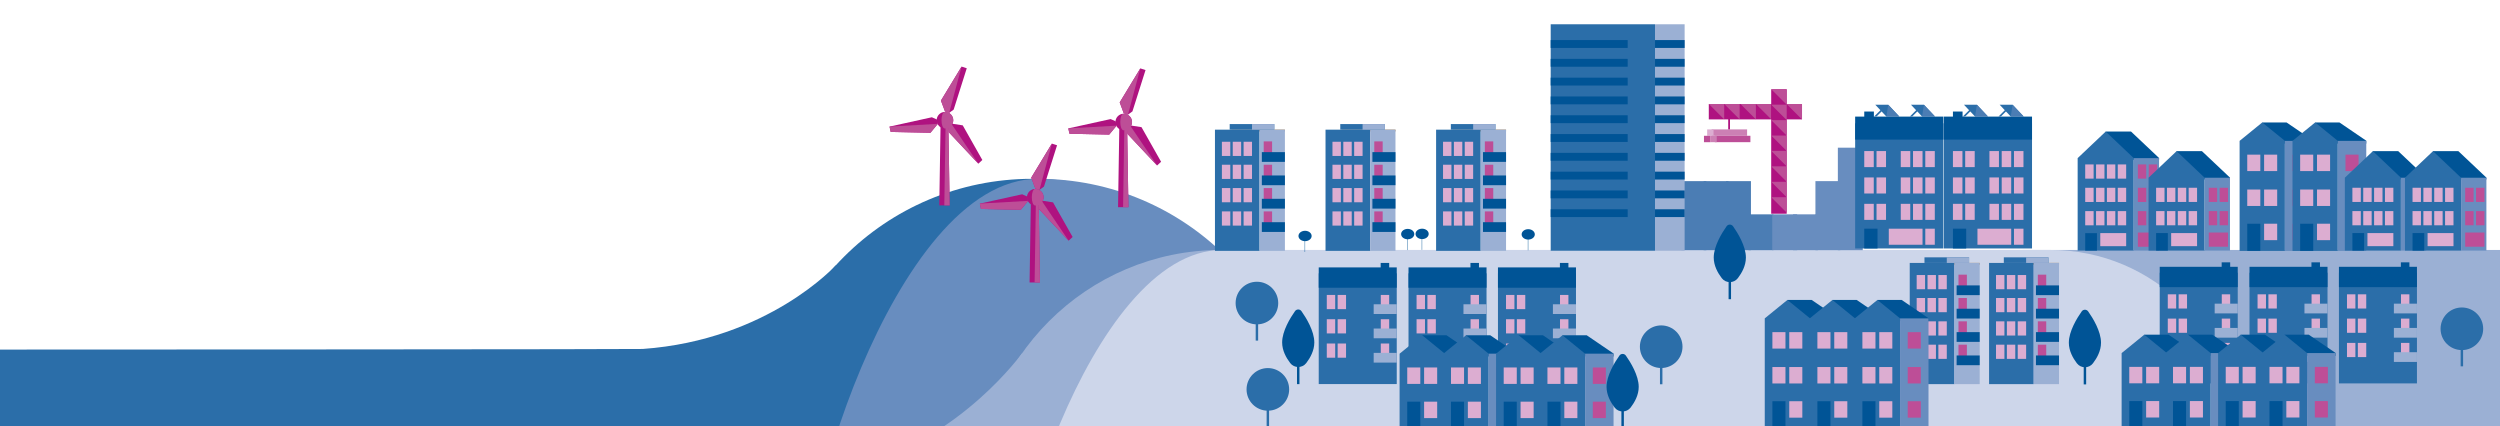 <?xml version="1.0" encoding="UTF-8"?>
<svg id="Lager_1" data-name="Lager 1"
     xmlns="http://www.w3.org/2000/svg"
     xmlns:xlink="http://www.w3.org/1999/xlink"
     viewBox="0 362 1172.78 200">

  <defs>
    <style>
      .cls-1 {
        fill: #af1280;
      }

      .cls-2 {
        stroke: #af1280;
        stroke-linejoin: bevel;
        stroke-width: 4px;
      }

      .cls-2, .cls-3, .cls-4, .cls-5 {
        fill: none;
      }

      .cls-6 {
        fill: #4b7db4;
      }

      .cls-3, .cls-7 {
        stroke-width: 5px;
      }

      .cls-3, .cls-7, .cls-5 {
        stroke-miterlimit: 10;
      }

      .cls-3, .cls-5 {
        stroke: #005496;
      }

      .cls-8 {
        fill: #e6eaf5;
      }

      .cls-9 {
        fill: #dcadd1;
      }

      .cls-10 {
        fill: #9bb0d4;
      }

      .cls-11 {
        fill: #cc80b4;
      }

      .cls-7 {
        stroke: #2b6ea9;
      }

      .cls-7, .cls-12 {
        fill: #005496;
      }

      .cls-13 {
        fill: #2b6ea9;
      }

      .cls-14 {
        fill: #688dbf;
      }

      .cls-15 {
        fill: #cdd6ea;
      }

      .cls-16 {
        fill: #af814d;
      }

      .cls-17 {
        fill: #bd4e97;
      }
    </style>
    <symbol id="HOUSE--3" viewBox="0 0 166.08 202.77">
      <g>
        <g>
          <polygon class="cls-12" points="166.08 53.97 108.91 0 57.19 0 57.19 57.78 166.08 57.78 166.08 53.97"/>
          <g>
            <polygon class="cls-13" points="114.39 202.77 0 202.77 0 54.17 57.19 0 114.39 54.17 114.39 202.77"/>
            <g>
              <rect class="cls-9" x="15.42" y="74.65" width="17.15" height="28.96"/>
              <rect class="cls-9" x="37.55" y="74.65" width="17.15" height="28.96"/>
              <rect class="cls-9" x="59.68" y="74.65" width="17.15" height="28.96"/>
              <rect class="cls-9" x="81.81" y="74.65" width="17.15" height="28.96"/>
            </g>
            <g>
              <rect class="cls-9" x="15.42" y="122.25" width="17.15" height="28.96"/>
              <rect class="cls-9" x="37.55" y="122.25" width="17.15" height="28.96"/>
              <rect class="cls-9" x="59.68" y="122.25" width="17.15" height="28.96"/>
              <rect class="cls-9" x="81.81" y="122.25" width="17.15" height="28.96"/>
              <rect class="cls-9" x="46.13" y="167.11" width="52.84" height="26.66"/>
              <rect class="cls-12" x="15.42" y="167.11" width="23.93" height="35.66"/>
            </g>
          </g>
          <rect class="cls-14" x="114.39" y="54.17" width="51.69" height="148.6"/>
        </g>
        <rect class="cls-17" x="122.82" y="74.65" width="17.15" height="28.96"/>
        <rect class="cls-17" x="144.95" y="74.65" width="17.15" height="28.96"/>
        <rect class="cls-17" x="122.82" y="122.25" width="17.15" height="28.96"/>
        <rect class="cls-17" x="144.95" y="122.25" width="17.15" height="28.96"/>
        <rect class="cls-17" x="122.82" y="165.96" width="39.28" height="28.96"/>
      </g>
    </symbol>
    <symbol id="HOUSE1" viewBox="0 0 166.08 242.77">
      <g>
        <g>
          <polygon class="cls-12" points="166.08 53.97 108.91 0 57.19 0 57.19 57.78 166.08 57.78 166.08 53.97"/>
          <g>
            <polygon class="cls-13" points="114.39 242.77 0 242.77 0 54.17 57.19 0 114.39 54.17 114.39 242.77"/>
            <g>
              <rect class="cls-9" x="15.42" y="67.04" width="17.15" height="28.96"/>
              <rect class="cls-9" x="37.55" y="67.04" width="17.15" height="28.96"/>
              <rect class="cls-9" x="59.68" y="67.04" width="17.15" height="28.96"/>
              <rect class="cls-9" x="81.81" y="67.04" width="17.15" height="28.96"/>
            </g>
            <g>
              <rect class="cls-9" x="15.42" y="114.65" width="17.15" height="28.96"/>
              <rect class="cls-9" x="37.55" y="114.65" width="17.15" height="28.96"/>
              <rect class="cls-9" x="59.68" y="114.65" width="17.15" height="28.96"/>
              <rect class="cls-9" x="81.81" y="114.65" width="17.15" height="28.96"/>
            </g>
            <g>
              <rect class="cls-9" x="15.42" y="162.25" width="17.15" height="28.96"/>
              <rect class="cls-9" x="37.55" y="162.25" width="17.15" height="28.96"/>
              <rect class="cls-9" x="59.68" y="162.25" width="17.15" height="28.96"/>
              <rect class="cls-9" x="81.81" y="162.25" width="17.15" height="28.96"/>
              <rect class="cls-9" x="46.13" y="207.11" width="52.84" height="26.66"/>
              <rect class="cls-12" x="15.42" y="207.11" width="23.93" height="35.66"/>
            </g>
          </g>
          <rect class="cls-14" x="114.39" y="54.17" width="51.69" height="188.6"/>
        </g>
        <rect class="cls-17" x="122.82" y="67.04" width="17.15" height="28.96"/>
        <rect class="cls-17" x="144.95" y="67.04" width="17.15" height="28.96"/>
        <rect class="cls-17" x="122.82" y="114.65" width="17.15" height="28.96"/>
        <rect class="cls-17" x="144.95" y="114.65" width="17.15" height="28.96"/>
        <rect class="cls-17" x="122.82" y="162.25" width="17.15" height="28.96"/>
        <rect class="cls-17" x="144.95" y="162.25" width="17.15" height="28.96"/>
        <rect class="cls-17" x="122.82" y="205.96" width="39.28" height="28.96"/>
      </g>
    </symbol>
    <symbol id="New_Symbol" data-name="New Symbol" viewBox="0 0 142.68 258.67">
      <g>
        <g>
          <polygon class="cls-16" points="142.68 11.26 85.51 11.46 33.8 11.46 33.8 15.07 142.68 15.07 142.68 11.26"/>
          <g>
            <polygon class="cls-13" points="90.99 258.67 0 258.67 0 11.46 45.49 11.46 90.99 11.46 90.99 258.67"/>
            <g>
              <rect class="cls-9" x="14.15" y="82.94" width="17.15" height="28.96"/>
              <rect class="cls-9" x="36.28" y="82.94" width="17.15" height="28.96"/>
              <rect class="cls-9" x="58.42" y="82.94" width="17.15" height="28.96"/>
            </g>
            <g>
              <rect class="cls-9" x="14.15" y="36.09" width="17.15" height="28.96"/>
              <rect class="cls-9" x="36.28" y="36.09" width="17.15" height="28.96"/>
              <rect class="cls-9" x="58.42" y="36.09" width="17.15" height="28.96"/>
            </g>
            <g>
              <rect class="cls-9" x="14.15" y="130.54" width="17.15" height="28.96"/>
              <rect class="cls-9" x="36.28" y="130.54" width="17.15" height="28.96"/>
              <rect class="cls-9" x="58.42" y="130.54" width="17.15" height="28.96"/>
            </g>
            <g>
              <rect class="cls-9" x="14.15" y="178.14" width="17.15" height="28.96"/>
              <rect class="cls-9" x="36.28" y="178.14" width="17.15" height="28.96"/>
              <rect class="cls-9" x="58.42" y="178.14" width="17.15" height="28.96"/>
            </g>
          </g>
          <rect class="cls-10" x="90.99" y="11.46" width="51.69" height="247.21"/>
        </g>
        <g>
          <rect class="cls-17" x="99.42" y="178.14" width="17.15" height="28.96"/>
          <rect class="cls-12" x="95.62" y="200.1" width="47.06" height="19.86"/>
        </g>
        <g>
          <rect class="cls-17" x="99.42" y="130.54" width="17.15" height="28.96"/>
          <rect class="cls-12" x="95.62" y="152.5" width="47.06" height="19.86"/>
        </g>
        <g>
          <rect class="cls-17" x="99.42" y="82.94" width="17.15" height="28.96"/>
          <rect class="cls-12" x="95.62" y="104.89" width="47.06" height="19.86"/>
        </g>
        <g>
          <rect class="cls-17" x="99.42" y="35.34" width="17.15" height="28.96"/>
          <rect class="cls-12" x="95.62" y="57.29" width="47.06" height="19.86"/>
        </g>
        <polygon class="cls-13" points="121.06 0 30.07 0 30.07 11.46 75.57 11.46 121.06 11.46 121.06 0"/>
        <polygon class="cls-10" points="121.06 0 75.57 0 75.57 11.46 98.31 11.46 121.06 11.46 121.06 0"/>
      </g>
    </symbol>
    <symbol id="New_Symbol_1" data-name="New Symbol 1" viewBox="0 0 159.14 247.03">
      <g>
        <g>
          <polygon class="cls-13" points="159.14 247.03 0 247.03 0 21.27 79.57 21.27 159.14 21.27 159.14 247.03"/>
          <g>
            <rect class="cls-9" x="82.3" y="71.3" width="17.15" height="28.96"/>
            <rect class="cls-9" x="104.43" y="71.3" width="17.15" height="28.96"/>
            <rect class="cls-9" x="126.56" y="71.3" width="17.15" height="28.96"/>
          </g>
          <g>
            <rect class="cls-9" x="82.3" y="118.9" width="17.15" height="28.96"/>
            <rect class="cls-9" x="104.43" y="118.9" width="17.15" height="28.96"/>
            <rect class="cls-9" x="126.56" y="118.9" width="17.15" height="28.96"/>
          </g>
          <g>
            <rect class="cls-9" x="82.3" y="166.5" width="17.15" height="28.96"/>
            <rect class="cls-9" x="104.43" y="166.5" width="17.15" height="28.96"/>
            <rect class="cls-9" x="126.56" y="166.5" width="17.15" height="28.96"/>
            <rect class="cls-9" x="126.56" y="211.37" width="17.15" height="28.96"/>
          </g>
          <g>
            <rect class="cls-9" x="16.44" y="71.3" width="17.15" height="28.96"/>
            <rect class="cls-9" x="38.57" y="71.3" width="17.15" height="28.96"/>
          </g>
          <g>
            <rect class="cls-9" x="16.44" y="118.9" width="17.15" height="28.96"/>
            <rect class="cls-9" x="38.57" y="118.9" width="17.15" height="28.96"/>
          </g>
          <g>
            <rect class="cls-9" x="16.44" y="166.5" width="17.15" height="28.96"/>
            <rect class="cls-9" x="38.57" y="166.5" width="17.15" height="28.96"/>
            <rect class="cls-9" x="60.7" y="211.37" width="60.88" height="28.96"/>
            <rect class="cls-12" x="16.44" y="211.37" width="23.93" height="35.66"/>
          </g>
        </g>
        <polygon class="cls-12" points="159.14 50.63 0 50.63 0 9.15 79.57 9.15 159.14 9.15 159.14 50.63"/>
        <polygon class="cls-12" points="33.82 26.13 16.44 26.13 16.44 0 25.13 0 33.82 0 33.82 26.13"/>
      </g>
    </symbol>
    <symbol id="New_Symbol_2" data-name="New Symbol 2" viewBox="0 0 159.14 247.03">
      <g>
        <polygon class="cls-13" points="159.14 247.03 0 247.03 0 21.27 79.57 21.27 159.14 21.27 159.14 247.03"/>
        <rect class="cls-9" x="126.56" y="65.3" width="17.15" height="28.96"/>
        <rect class="cls-9" x="16.44" y="65.3" width="17.15" height="28.96"/>
        <rect class="cls-9" x="38.57" y="65.3" width="17.15" height="28.96"/>
        <polygon class="cls-12" points="159.14 50.63 0 50.63 0 9.15 79.57 9.15 159.14 9.15 159.14 50.63"/>
        <polygon class="cls-12" points="143.71 26.13 126.34 26.13 126.34 0 135.03 0 143.71 0 143.71 26.13"/>
        <rect class="cls-10" x="112.08" y="84.33" width="47.06" height="19.86"/>
        <rect class="cls-9" x="126.56" y="114.83" width="17.15" height="28.96"/>
        <rect class="cls-9" x="16.44" y="114.83" width="17.15" height="28.96"/>
        <rect class="cls-9" x="38.57" y="114.83" width="17.15" height="28.96"/>
        <rect class="cls-10" x="112.08" y="133.86" width="47.06" height="19.86"/>
        <rect class="cls-9" x="126.56" y="164.37" width="17.15" height="28.96"/>
        <rect class="cls-9" x="16.44" y="164.37" width="17.15" height="28.96"/>
        <rect class="cls-9" x="38.57" y="164.37" width="17.15" height="28.96"/>
        <rect class="cls-10" x="112.08" y="183.4" width="47.06" height="19.86"/>
      </g>
    </symbol>
    <symbol id="New_Symbol_3" data-name="New Symbol 3" viewBox="0 0 189.28 283.19">
      <g>
        <g>
          <polygon class="cls-1" points="189.28 190.5 181.1 198.08 120.63 133.63 119.25 122.41 125.9 116.25 149.31 119.88 189.28 190.5"/>
          <polygon class="cls-1" points="146.91 0 157.52 3.44 130.85 87.69 121.74 94.38 113.11 91.58 104.84 69.38 146.91 0"/>
          <polygon class="cls-1" points="2.33 133.31 0 122.4 86.31 103.39 96.65 107.94 98.54 116.81 83.45 135.07 2.33 133.31"/>
        </g>
        <circle class="cls-1" cx="113.07" cy="109.44" r="16.94"/>
        <polygon class="cls-1" points="122.64 283.19 101.47 283.19 104.03 121.12 120.08 121.12 122.64 283.19"/>
        <g>
          <polygon class="cls-17" points="181.1 198.08 120.63 133.63 119.25 122.41 125.9 116.25 181.1 198.08"/>
          <polygon class="cls-17" points="146.91 0 121.74 94.38 113.11 91.58 104.84 69.38 146.91 0"/>
          <polygon class="cls-17" points="2.33 133.31 0 122.4 98.54 116.81 83.45 135.07 2.33 133.31"/>
        </g>
        <path class="cls-17" d="M130.01,109.44c0,9.36-7.58,16.94-16.94,16.94s-9.36-33.88,0-33.88,16.94,7.58,16.94,16.94Z"/>
        <polygon class="cls-17" points="122.64 283.19 111.72 283.19 114.28 121.12 120.08 121.12 122.64 283.19"/>
      </g>
    </symbol>
    <symbol id="TERRACEHOUSE" viewBox="0 0 241.68 262">
      <g>
        <polygon class="cls-12" points="241.68 37.26 186.94 0 137.43 0 137.43 43.18 241.68 43.18 241.68 37.26"/>
        <polygon class="cls-13" points="183.61 262 91.25 262 91.25 37.57 137.43 0 183.61 37.57 183.61 262"/>
        <g>
          <rect class="cls-9" x="106.83" y="136.82" width="26.66" height="33.53"/>
          <rect class="cls-9" x="141.23" y="136.82" width="26.66" height="33.53"/>
          <rect class="cls-9" x="106.83" y="65.67" width="26.66" height="33.53"/>
          <rect class="cls-9" x="141.23" y="65.67" width="26.66" height="33.53"/>
          <rect class="cls-9" x="141.23" y="206.56" width="26.66" height="33.53"/>
          <rect class="cls-12" x="106.83" y="206.56" width="26.66" height="55.44"/>
        </g>
        <rect class="cls-14" x="183.61" y="37.57" width="58.07" height="224.43"/>
        <rect class="cls-17" x="199.31" y="136.82" width="26.66" height="33.53"/>
        <rect class="cls-17" x="199.31" y="65.67" width="26.66" height="33.53"/>
        <rect class="cls-17" x="199.31" y="206.56" width="26.66" height="33.53"/>
      </g>
    </symbol>
    <symbol id="esset" viewBox="0 0 285.59 482.96">
      <g>
        <polygon class="cls-13" points="222.42 482.96 0 482.96 0 0 111.21 0 222.42 0 222.42 482.96"/>
        <rect class="cls-10" x="222.42" width="63.17" height="482.96"/>
        <rect class="cls-12" x="222.42" y="394.5" width="63.17" height="16.7"/>
        <rect class="cls-12" x="222.42" y="354.42" width="63.17" height="16.7"/>
        <rect class="cls-12" x="222.42" y="314.33" width="63.17" height="16.7"/>
        <rect class="cls-12" x="222.42" y="274.25" width="63.17" height="16.7"/>
        <rect class="cls-12" x="222.42" y="234.16" width="63.17" height="16.7"/>
        <rect class="cls-12" x="222.42" y="194.08" width="63.17" height="16.7"/>
        <rect class="cls-12" x="222.42" y="153.99" width="63.17" height="16.7"/>
        <rect class="cls-12" x="222.42" y="113.91" width="63.17" height="16.7"/>
        <rect class="cls-12" x="222.42" y="73.82" width="63.17" height="16.7"/>
        <rect class="cls-12" x="222.42" y="33.74" width="63.17" height="16.7"/>
        <rect class="cls-12" x="0" y="394.5" width="164.16" height="16.7"/>
        <rect class="cls-12" x="0" y="354.42" width="164.16" height="16.7"/>
        <rect class="cls-12" x="0" y="314.33" width="164.16" height="16.7"/>
        <rect class="cls-12" x="0" y="274.25" width="164.16" height="16.7"/>
        <rect class="cls-12" x="0" y="234.16" width="164.16" height="16.7"/>
        <rect class="cls-12" x="0" y="194.08" width="164.16" height="16.7"/>
        <rect class="cls-12" x="0" y="153.99" width="164.16" height="16.7"/>
        <rect class="cls-12" x="0" y="113.91" width="164.16" height="16.7"/>
        <rect class="cls-12" x="0" y="73.82" width="164.16" height="16.7"/>
        <rect class="cls-12" x="0" y="33.74" width="164.16" height="16.7"/>
      </g>
    </symbol>
    <symbol id="houses" viewBox="0 0 239.65 190.85">
      <g>
        <g>
          <polygon class="cls-12" points="150.43 37.26 95.69 0 46.18 0 46.18 43.18 150.43 43.18 150.43 37.26"/>
          <polygon class="cls-13" points="92.36 190.85 0 190.85 0 37.57 46.18 0 92.36 37.57 92.36 190.85"/>
          <g>
            <rect class="cls-9" x="15.58" y="65.67" width="26.66" height="33.53"/>
            <rect class="cls-9" x="49.98" y="65.67" width="26.66" height="33.53"/>
            <rect class="cls-9" x="49.98" y="135.41" width="26.66" height="33.53"/>
            <rect class="cls-12" x="15.58" y="135.41" width="26.66" height="55.44"/>
          </g>
          <rect class="cls-14" x="92.36" y="37.57" width="58.07" height="153.27"/>
          <rect class="cls-17" x="108.07" y="65.67" width="26.66" height="33.53"/>
          <rect class="cls-17" x="108.07" y="135.41" width="26.66" height="33.53"/>
        </g>
        <g>
          <polygon class="cls-12" points="239.65 37.26 184.92 0 135.41 0 135.41 43.18 239.65 43.18 239.65 37.26"/>
          <polygon class="cls-13" points="181.59 190.85 89.22 190.85 89.22 37.57 135.41 0 181.59 37.57 181.59 190.85"/>
          <g>
            <rect class="cls-9" x="104.8" y="65.67" width="26.66" height="33.53"/>
            <rect class="cls-9" x="139.21" y="65.67" width="26.66" height="33.53"/>
            <rect class="cls-9" x="139.21" y="135.41" width="26.66" height="33.53"/>
            <rect class="cls-12" x="104.8" y="135.41" width="26.66" height="55.44"/>
          </g>
          <rect class="cls-14" x="181.59" y="37.57" width="58.07" height="153.27"/>
          <rect class="cls-17" x="197.29" y="65.67" width="26.66" height="33.53"/>
          <rect class="cls-17" x="197.29" y="135.41" width="26.66" height="33.53"/>
        </g>
      </g>
    </symbol>
    <symbol id="lift" viewBox="0 0 219.05 278.13">
      <g>
        <rect class="cls-1" x="10.78" y="32.95" width="208.28" height="34.44"/>
        <g>
          <polygon class="cls-17" points="10.78 32.95 45.22 32.95 45.22 67.39 10.78 32.95"/>
          <polygon class="cls-17" points="81.52 32.95 115.97 32.95 115.97 67.39 81.52 32.95"/>
          <polygon class="cls-17" points="115.97 32.95 150.41 32.95 150.41 67.39 115.97 32.95"/>
          <polygon class="cls-17" points="150.02 32.95 184.47 32.95 184.47 67.39 150.02 32.95"/>
          <polygon class="cls-17" points="184.47 32.95 218.91 32.95 218.91 67.39 184.47 32.95"/>
          <polygon class="cls-17" points="45.22 32.95 79.66 32.95 79.66 67.39 45.22 32.95"/>
        </g>
        <g>
          <rect class="cls-11" x="17.13" y="89.72" width="79.24" height="14.27"/>
          <rect class="cls-9" x="7.13" y="89.72" width="14.27" height="14.27"/>
          <rect class="cls-17" x="24.27" y="103.99" width="79.47" height="14.27"/>
          <rect class="cls-11" x="14.27" y="103.99" width="14.27" height="14.27"/>
          <rect class="cls-17" x="0" y="103.99" width="14.27" height="14.27"/>
        </g>
        <line class="cls-2" x1="56.15" y1="60.73" x2="56.15" y2="89.72"/>
        <polygon class="cls-1" points="150.19 0 150.19 278.13 184.81 278.13 184.81 0 150.19 0"/>
        <polygon class="cls-17" points="150.25 0 184.74 0 184.74 34.49 150.25 0"/>
        <polygon class="cls-17" points="150.25 34.49 184.74 34.49 184.74 68.98 150.25 34.49"/>
        <polygon class="cls-17" points="150.25 68.98 184.74 68.98 184.74 103.47 150.25 68.98"/>
        <polygon class="cls-17" points="150.25 103.47 184.74 103.47 184.74 137.95 150.25 103.47"/>
        <polygon class="cls-17" points="150.25 137.75 184.74 137.75 184.74 172.24 150.25 137.75"/>
        <polygon class="cls-17" points="150.25 172.24 184.74 172.24 184.74 206.73 150.25 172.24"/>
        <polygon class="cls-17" points="150.25 206.73 184.74 206.73 184.74 241.22 150.25 206.73"/>
        <polygon class="cls-17" points="150.25 241.22 184.74 241.22 184.74 275.71 150.25 241.22"/>
      </g>
    </symbol>
    <symbol id="solenergi" viewBox="0 0 45.47 21.27">
      <g>
        <polygon class="cls-13" points="22.13 21.27 45.47 21.27 25.47 0 2.13 0 22.13 21.27"/>
        <polygon class="cls-13" points="4.25 21.27 17.3 8.21 15.18 6.09 0 21.27 4.25 21.27"/>
        <polygon class="cls-6" points="22.13 21.27 45.47 21.27 25.47 0 22.13 21.27"/>
      </g>
    </symbol>
    <symbol id="tree_1_" data-name="tree 1 " viewBox="0 0 32.52 66.25">
      <g>
        <circle class="cls-12" cx="16.26" cy="16.26" r="16.26"/>
        <line class="cls-5" x1="15.84" y1="18.06" x2="15.84" y2="66.25"/>
      </g>
    </symbol>
    <symbol id="tree_2" data-name="tree 2" viewBox="0 0 86.92 120.07">
      <g>
        <circle class="cls-13" cx="43.46" cy="43.46" r="43.46"/>
        <line class="cls-7" x1="43.46" y1="71.88" x2="43.46" y2="120.07"/>
      </g>
    </symbol>
    <symbol id="tree_4" data-name="tree 4" viewBox="0 0 65.62 152.22">
      <g>
        <path class="cls-12" d="M65.62,67.27c0,16.41-8.22,31.27-16.44,42.01-8.21,10.75-24.53,10.75-32.75,0C8.22,98.54,0,83.69,0,67.27,0,43.92,16.65,16.97,26.23,3.41c3.21-4.54,9.95-4.54,13.16,0,9.58,13.56,26.23,40.51,26.23,63.87Z"/>
        <line class="cls-3" x1="32.81" y1="104.03" x2="32.81" y2="152.22"/>
      </g>
    </symbol>
  </defs>
  <g>
    <g>
      <path class="cls-13" d="M589.38,637.9c12.42-19.4,19.62-42.46,19.62-67.21,0-68.93-55.88-124.81-124.81-124.81s-124.81,55.88-124.81,124.81c0,24.75,7.2,47.81,19.62,67.21h210.38Z"/>
      <path class="cls-14" d="M592.23,637.9c12.42-19.4,19.62-42.46,19.62-67.21,0-68.93-55.88-124.81-124.81-124.81s-117.61,172.62-105.19,192.02h210.38Z"/>
    </g>
    <path class="cls-13" d="M376.1,617.4h-965.11v-91.34c5.27.12,885.59-.01,890.49-.36,58.96-4.17,90.66-39.31,90.66-39.31l-16.04,131.01Z"/>
  </g>
  <g>
    <g>
      <rect class="cls-10" x="948.82" y="479.26" width="284.66" height="175.44"/>
      <g>
        <path class="cls-10" d="M668.92,654.75c11.35-17.73,17.93-38.81,17.93-61.42,0-63-51.07-114.07-114.07-114.07s-114.07,51.07-114.07,114.07c0,22.62,6.58,43.69,17.93,61.42h192.27Z"/>
        <path class="cls-15" d="M669.51,654.75c11.35-17.73,17.93-38.81,17.93-61.42,0-63-51.07-114.07-114.07-114.07s-107.49,157.76-96.13,175.49h192.27Z"/>
      </g>
      <path class="cls-15" d="M573.53,479.26h388.44c48.42,0,87.72,39.31,87.72,87.72h0c0,48.42-39.31,87.72-87.72,87.72h-388.44v-175.44h0Z"/>
    </g>
    <path class="cls-10" d="M482.12,673.69H0v-89.93c13.86,1.12,391.84-.38,403.52-3.52,47.7-12.79,76.13-52.78,76.13-52.78l2.47,146.23Z"/>
  </g>
  <rect class="cls-8" x="-589.01" y="562.83" width="1839.8" height="24.67"/>
  <use width="189.28" height="283.19" transform="translate(501.15 394.08) scale(.23)" xlink:href="#New_Symbol_3"/>
  <use width="189.28" height="283.19" transform="translate(459.65 429.36) scale(.23)" xlink:href="#New_Symbol_3"/>
  <use width="189.28" height="283.19" transform="translate(417.29 393.23) scale(.23)" xlink:href="#New_Symbol_3"/>
  <use width="86.92" height="120.07" transform="translate(769.29 514.65) scale(.23)" xlink:href="#tree_2"/>
  <use width="86.92" height="120.07" transform="translate(1144.9 506.24) scale(.23)" xlink:href="#tree_2"/>
  <use width="86.92" height="120.07" transform="translate(579.64 494.17) scale(.23)" xlink:href="#tree_2"/>
  <use width="86.92" height="120.07" transform="translate(584.77 534.67) scale(.23)" xlink:href="#tree_2"/>
  <use width="65.62" height="152.22" transform="translate(970.52 507.3) scale(.23)" xlink:href="#tree_4"/>
  <use width="65.62" height="152.22" transform="translate(601.47 507.18) scale(.23)" xlink:href="#tree_4"/>
  <use width="241.68" height="262" transform="translate(806.88 502.71) scale(.23)" xlink:href="#TERRACEHOUSE"/>
  <use width="241.68" height="262" transform="translate(827.99 502.71) scale(.23)" xlink:href="#TERRACEHOUSE"/>
  <g>
    <use width="219.05" height="278.13" transform="translate(799.35 403.86) scale(.21)" xlink:href="#lift"/>
    <g>
      <g>
        <rect class="cls-6" x="804.35" y="467.71" width="1.36" height="6.48"/>
        <polygon class="cls-6" points="810.87 462.55 799.19 462.55 799.19 479.36 810.87 479.36 810.87 462.55 810.87 462.55"/>
      </g>
      <g>
        <rect class="cls-6" x="814.86" y="467.71" width="1.36" height="6.48"/>
        <polygon class="cls-6" points="821.39 462.55 809.7 462.55 809.7 479.36 821.39 479.36 821.39 462.55 821.39 462.55"/>
      </g>
      <g>
        <rect class="cls-6" x="825.38" y="467.71" width="1.36" height="6.48"/>
        <polygon class="cls-6" points="831.9 462.55 820.22 462.55 820.22 479.36 831.9 479.36 831.9 462.55 831.9 462.55"/>
      </g>
      <g>
        <rect class="cls-6" x="804.35" y="452.13" width="1.36" height="6.48"/>
        <polygon class="cls-6" points="810.87 446.97 799.19 446.97 799.19 463.78 810.87 463.78 810.87 446.97 810.87 446.97"/>
      </g>
      <g>
        <rect class="cls-6" x="793.95" y="467.71" width="1.36" height="6.48"/>
        <polygon class="cls-6" points="800.47 462.55 788.79 462.55 788.79 479.36 800.47 479.36 800.47 462.55 800.47 462.55"/>
      </g>
      <g>
        <rect class="cls-6" x="793.95" y="452.13" width="1.36" height="6.48"/>
        <polygon class="cls-6" points="800.47 446.97 788.79 446.97 788.79 463.78 800.47 463.78 800.47 446.97 800.47 446.97"/>
      </g>
      <g>
        <rect class="cls-6" x="814.86" y="452.13" width="1.36" height="6.48"/>
        <polygon class="cls-6" points="821.39 446.97 809.7 446.97 809.7 463.78 821.39 463.78 821.39 446.97 821.39 446.97"/>
      </g>
    </g>
    <g>
      <g>
        <rect class="cls-14" x="867.32" y="467.71" width="1.36" height="6.48"/>
        <polygon class="cls-14" points="873.84 462.55 862.16 462.55 862.16 479.36 873.84 479.36 873.84 462.55 873.84 462.55"/>
      </g>
      <g>
        <rect class="cls-14" x="856.8" y="467.71" width="1.36" height="6.48"/>
        <polygon class="cls-14" points="863.32 462.55 851.64 462.55 851.64 479.36 863.32 479.36 863.32 462.55 863.32 462.55"/>
      </g>
      <g>
        <rect class="cls-14" x="846.29" y="467.71" width="1.36" height="6.48"/>
        <polygon class="cls-14" points="852.81 462.55 841.13 462.55 841.13 479.36 852.81 479.36 852.81 462.55 852.81 462.55"/>
      </g>
      <g>
        <rect class="cls-14" x="836.54" y="467.71" width="1.36" height="6.48"/>
        <polygon class="cls-14" points="843.06 462.55 831.38 462.55 831.38 479.36 843.06 479.36 843.06 462.55 843.06 462.55"/>
      </g>
      <g>
        <rect class="cls-14" x="867.32" y="452.13" width="1.36" height="6.48"/>
        <polygon class="cls-14" points="873.84 446.97 862.16 446.97 862.16 463.78 873.84 463.78 873.84 446.97 873.84 446.97"/>
      </g>
      <g>
        <rect class="cls-14" x="867.32" y="436.44" width="1.36" height="6.48"/>
        <polygon class="cls-14" points="873.84 431.28 862.16 431.28 862.16 448.09 873.84 448.09 873.84 431.28 873.84 431.28"/>
      </g>
      <g>
        <rect class="cls-14" x="856.8" y="452.13" width="1.36" height="6.48"/>
        <polygon class="cls-14" points="863.32 446.97 851.64 446.97 851.64 463.78 863.32 463.78 863.32 446.97 863.32 446.97"/>
      </g>
    </g>
  </g>
  <g>
    <use width="159.14" height="247.03" transform="translate(870.27 414.33) scale(.26)" xlink:href="#New_Symbol_1"/>
    <use width="159.14" height="247.03" transform="translate(911.87 414.33) scale(.26)" xlink:href="#New_Symbol_1"/>
    <use width="45.47" height="21.27" transform="translate(879.17 411.14) scale(.26)" xlink:href="#solenergi"/>
    <use width="45.47" height="21.27" transform="translate(895.92 411.14) scale(.26)" xlink:href="#solenergi"/>
    <use width="45.47" height="21.27" transform="translate(920.77 411.14) scale(.26)" xlink:href="#solenergi"/>
    <use width="45.47" height="21.27" transform="translate(937.52 411.14) scale(.26)" xlink:href="#solenergi"/>
  </g>
  <use width="142.68" height="258.67" transform="translate(569.95 420.2) scale(.23)" xlink:href="#New_Symbol"/>
  <use width="142.68" height="258.67" transform="translate(621.82 420.2) scale(.23)" xlink:href="#New_Symbol"/>
  <use width="142.68" height="258.67" transform="translate(673.69 420.2) scale(.23)" xlink:href="#New_Symbol"/>
  <use width="142.68" height="258.67" transform="translate(933.1 482.72) scale(.23)" xlink:href="#New_Symbol"/>
  <use width="142.68" height="258.67" transform="translate(895.88 482.72) scale(.23)" xlink:href="#New_Symbol"/>
  <use width="285.59" height="482.96" transform="translate(727.45 373.38) scale(.22)" xlink:href="#esset"/>
  <g>
    <use width="159.14" height="247.03" transform="translate(702.71 485.34) scale(.23)" xlink:href="#New_Symbol_2"/>
    <use width="159.14" height="247.03" transform="translate(660.75 485.34) scale(.23)" xlink:href="#New_Symbol_2"/>
    <use width="159.14" height="247.03" transform="translate(618.63 485.34) scale(.23)" xlink:href="#New_Symbol_2"/>
    <use width="239.65" height="190.85" transform="translate(656.57 519.28) scale(.23)" xlink:href="#houses"/>
    <use width="239.65" height="190.85" transform="translate(701.82 519.28) scale(.23)" xlink:href="#houses"/>
  </g>
  <g>
    <use width="159.14" height="247.03" transform="translate(1097.22 485.05) scale(.23)" xlink:href="#New_Symbol_2"/>
    <use width="159.14" height="247.03" transform="translate(1055.27 485.05) scale(.23)" xlink:href="#New_Symbol_2"/>
    <use width="159.14" height="247.03" transform="translate(1013.15 485.05) scale(.23)" xlink:href="#New_Symbol_2"/>
    <use width="239.65" height="190.85" transform="translate(995.28 519) scale(.23)" xlink:href="#houses"/>
    <use width="239.65" height="190.85" transform="translate(1040.53 519) scale(.23)" xlink:href="#houses"/>
  </g>
  <g>
    <use width="166.08" height="242.77" transform="translate(974.65 423.72) scale(.23)" xlink:href="#HOUSE1"/>
    <use width="166.08" height="202.77" transform="translate(1007.91 432.91) scale(.23)" xlink:href="#HOUSE--3"/>
    <use width="241.68" height="262" transform="translate(1029.64 419.44) scale(.23)" xlink:href="#TERRACEHOUSE"/>
    <use width="241.68" height="262" transform="translate(1054.46 419.44) scale(.23)" xlink:href="#TERRACEHOUSE"/>
    <use width="166.08" height="202.77" transform="translate(1099.99 432.91) scale(.23)" xlink:href="#HOUSE--3"/>
    <use width="166.08" height="202.77" transform="translate(1128.2 432.91) scale(.23)" xlink:href="#HOUSE--3"/>
  </g>
  <use width="241.68" height="262" transform="translate(849.1 502.71) scale(.23)" xlink:href="#TERRACEHOUSE"/>
  <use width="65.62" height="152.22" transform="translate(753.65 528.03) scale(.23)" xlink:href="#tree_4"/>
  <use width="65.62" height="152.22" transform="translate(803.93 467.36) scale(.23)" xlink:href="#tree_4"/>
  <line class="cls-4" x1="435.75" y1="557.77" x2="448.58" y2="557.84"/>
  <use width="32.52" height="66.25" transform="translate(657.28 469.37) scale(.19 .15)" xlink:href="#tree_1_"/>
  <use width="32.52" height="66.25" transform="translate(664.04 469.28) scale(.19 .15)" xlink:href="#tree_1_"/>
  <use width="32.52" height="66.25" transform="translate(713.82 469.51) scale(.19 .15)" xlink:href="#tree_1_"/>
  <use width="32.52" height="66.25" transform="translate(609.13 470.26) scale(.19 .15)" xlink:href="#tree_1_"/>
</svg>